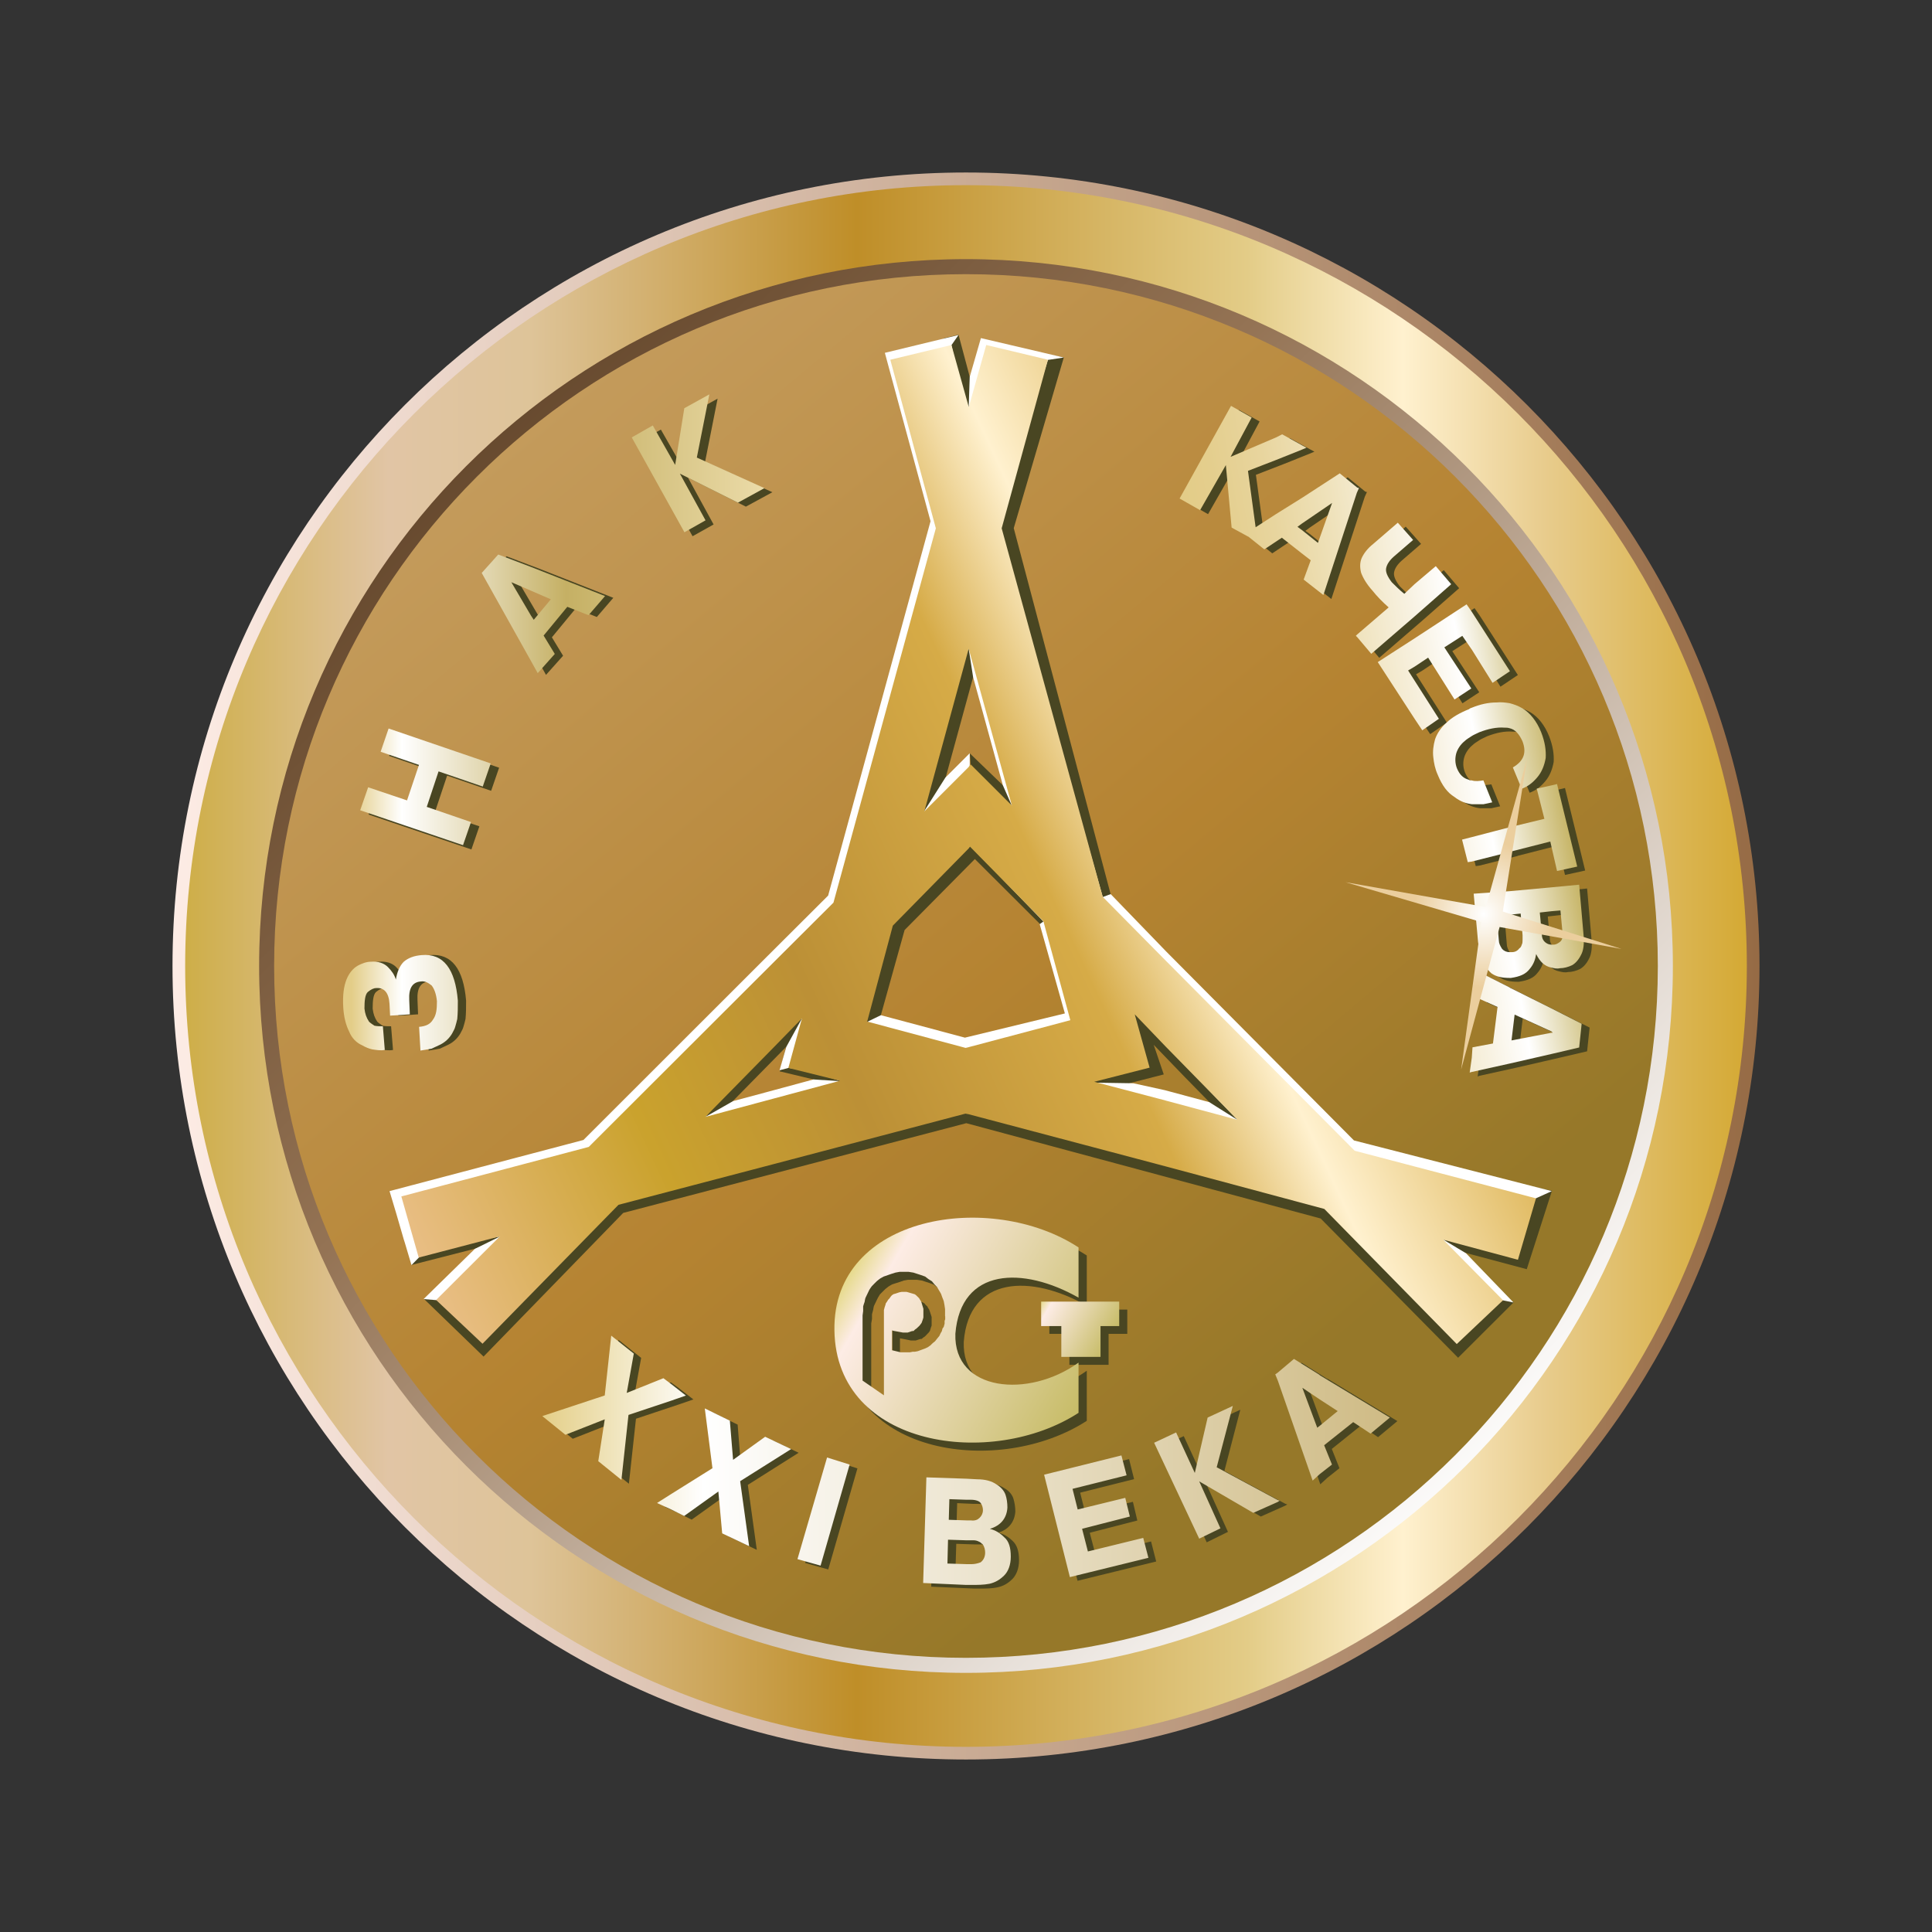 <svg width="56" height="56" viewBox="0 0 56 56" fill="none" xmlns="http://www.w3.org/2000/svg">
<rect x="0" y="0" width="56" height="56" fill="#333333" stroke="none"/>
<g id="Layer_1">
<g id="Group">
<path id="Vector" fill-rule="evenodd" clip-rule="evenodd" d="M49.924 28C49.924 40.111 40.106 49.924 28 49.924C15.894 49.924 6.076 40.106 6.076 28C6.076 15.894 15.889 6.076 28 6.076C40.111 6.076 49.924 15.894 49.924 28Z" fill="url(#paint0_linear_242_5099)"/>
<path id="Vector_2" d="M28 5C15.296 5 5 15.296 5 28C5 40.704 15.296 51 28 51C40.704 51 51 40.704 51 28C51 15.296 40.7 5 28 5ZM28 48.604C16.62 48.604 7.396 39.38 7.396 28C7.396 16.62 16.62 7.396 28 7.396C39.38 7.396 48.604 16.62 48.604 28C48.604 39.38 39.38 48.604 28 48.604Z" fill="url(#paint1_linear_242_5099)"/>
<path id="Vector_3" d="M27.999 6.452C16.098 6.452 6.451 16.099 6.451 28C6.451 39.901 16.098 49.548 27.999 49.548C39.901 49.548 49.547 39.901 49.547 28C49.547 16.099 39.896 6.452 27.999 6.452ZM27.999 48.053C16.926 48.053 7.946 39.073 7.946 28C7.946 16.927 16.922 7.947 27.999 7.947C39.077 7.947 48.053 16.927 48.053 28C48.053 39.073 39.072 48.053 27.999 48.053Z" fill="url(#paint2_linear_242_5099)"/>
<path id="Vector_4" d="M28 5.367C15.501 5.367 5.367 15.501 5.367 28C5.367 40.499 15.501 50.633 28 50.633C40.499 50.633 50.633 40.499 50.633 28C50.633 15.501 40.499 5.367 28 5.367ZM28 48.489C16.684 48.489 7.511 39.317 7.511 28C7.511 16.684 16.684 7.511 28 7.511C39.316 7.511 48.489 16.684 48.489 28C48.489 39.317 39.316 48.489 28 48.489Z" fill="url(#paint3_linear_242_5099)"/>
</g>
<g id="Group_2">
<path id="Vector_5" fill-rule="evenodd" clip-rule="evenodd" d="M43.992 28.739L43.189 28.333L43.095 29.059L43.637 29.302L43.505 30.361L42.911 30.473L42.89 30.776L42.83 31.203L42.89 31.181L43.992 30.938L45.2 30.66L46.003 30.473L46.076 29.785L45.2 29.341L43.992 28.739ZM45.205 30.05L44.047 30.272L44.137 29.524L45.205 30.011L45.243 30.05H45.205ZM43.992 25.942L42.946 26.014L43.074 27.415C43.095 27.603 43.133 27.769 43.189 27.936C43.244 28.085 43.338 28.218 43.466 28.329C43.599 28.419 43.765 28.457 43.992 28.457H44.026C44.286 28.419 44.457 28.346 44.568 28.196C44.684 28.064 44.735 27.915 44.756 27.765C44.867 27.987 44.999 28.12 45.205 28.158C45.277 28.175 45.354 28.196 45.448 28.175C45.559 28.175 45.691 28.141 45.802 28.085C45.896 28.03 45.986 27.936 46.059 27.787C46.131 27.658 46.153 27.453 46.131 27.223L46.003 25.754L45.2 25.831L43.992 25.942ZM44.363 27.338C44.363 27.394 44.363 27.453 44.342 27.488C44.325 27.543 44.308 27.577 44.269 27.599C44.214 27.675 44.137 27.71 44.047 27.71H43.992C43.898 27.71 43.825 27.675 43.77 27.616C43.71 27.522 43.676 27.449 43.676 27.372L43.616 26.663L43.992 26.625L44.308 26.591L44.363 27.218V27.334V27.338ZM45.52 27.099C45.538 27.265 45.52 27.36 45.444 27.419C45.388 27.458 45.337 27.496 45.26 27.496H45.2C45.145 27.496 45.089 27.479 45.038 27.441C44.961 27.385 44.923 27.308 44.923 27.201L44.863 26.565L45.2 26.527L45.461 26.505L45.516 27.099H45.52ZM39.632 14.267L39.572 14.249L39.064 13.835L37.966 14.549L37.219 15.014L36.625 15.398L36.403 13.763L37.219 13.447L37.966 13.148L38.099 13.092L37.966 13.02L37.394 12.704L37.219 12.793L35.899 13.357L36.51 12.217L35.912 11.88L34.422 14.566L35.016 14.903L35.763 13.596L35.929 15.407L36.433 15.684L36.877 16.039L37.21 15.817L37.386 15.701L37.958 16.15L38.222 16.355L38.017 16.914L38.59 17.363L39.559 14.399L39.619 14.267H39.632ZM38.432 15.851L37.966 15.479L37.838 15.386L37.966 15.291L38.842 14.694L38.432 15.851ZM42.292 17.047L41.848 16.526L41.233 17.047L40.934 17.328C40.776 17.2 40.669 17.085 40.571 16.991C40.443 16.825 40.388 16.692 40.409 16.585C40.43 16.474 40.503 16.363 40.627 16.252L41.19 15.765L40.746 15.266L40.033 15.881C39.871 16.009 39.76 16.158 39.7 16.291C39.645 16.419 39.645 16.568 39.683 16.718C39.738 16.867 39.845 17.051 40.016 17.239C40.148 17.405 40.294 17.555 40.481 17.721L39.568 18.507L39.529 18.546L39.568 18.58L39.978 19.067L41.229 17.986L42.288 17.055L42.292 17.047ZM43.992 24.806L45.166 24.507L45.2 24.656L45.362 25.361L45.947 25.233L45.362 22.841L45.2 22.88L44.773 22.974L44.995 23.849L43.992 24.093L42.89 24.379L42.608 24.451L42.775 25.105L42.89 25.088L43.992 24.81V24.806ZM41.233 19.839L41.045 19.545L41.233 19.434L41.626 19.173L42.39 20.386L42.877 20.066L42.096 18.874L42.617 18.541L42.898 18.951L43.492 19.904L43.996 19.566L42.894 17.849L42.74 17.627L41.233 18.614L40.166 19.301L41.233 20.945L41.455 21.279L41.938 20.945L41.233 19.839ZM43.227 23.427C43.317 23.409 43.411 23.388 43.483 23.371L43.227 22.735C43.112 22.752 43.001 22.769 42.89 22.735C42.852 22.735 42.83 22.735 42.796 22.713C42.647 22.675 42.535 22.568 42.459 22.38C42.403 22.231 42.403 22.086 42.442 21.949C42.48 21.821 42.57 21.689 42.681 21.599C42.736 21.543 42.813 21.501 42.89 21.449C42.946 21.411 43.039 21.377 43.112 21.338C43.368 21.24 43.612 21.189 43.834 21.206C43.894 21.206 43.932 21.206 43.987 21.223C44.154 21.261 44.265 21.394 44.359 21.599C44.487 21.932 44.397 22.175 44.081 22.359L44.338 22.978C44.436 22.94 44.508 22.901 44.581 22.846C44.658 22.79 44.73 22.718 44.79 22.645C44.918 22.496 44.995 22.303 45.034 22.086C45.047 21.863 45.012 21.62 44.901 21.338C44.773 21.018 44.581 20.779 44.359 20.646C44.227 20.57 44.115 20.531 43.987 20.497C43.855 20.476 43.74 20.463 43.612 20.476C43.368 20.476 43.129 20.531 42.89 20.629C42.852 20.646 42.83 20.646 42.817 20.668C42.535 20.779 42.313 20.911 42.164 21.056C41.993 21.206 41.886 21.372 41.827 21.543C41.775 21.727 41.754 21.898 41.775 22.064C41.792 22.231 41.827 22.402 41.904 22.572C42.032 22.884 42.181 23.089 42.39 23.217C42.561 23.35 42.728 23.405 42.894 23.427H43.232H43.227Z" fill="#494622"/>
<path id="Vector_6" fill-rule="evenodd" clip-rule="evenodd" d="M43.761 28.624L42.958 28.218L42.864 28.944L43.407 29.187L43.274 30.246L42.681 30.357L42.66 30.661L42.6 31.088L42.66 31.071L43.761 30.827L44.97 30.55L45.773 30.362L45.845 29.674L44.97 29.23L43.761 28.628V28.624ZM44.97 29.935L43.812 30.157L43.902 29.409L44.97 29.896L45.008 29.935H44.97ZM43.761 25.831L42.715 25.904L42.843 27.304C42.864 27.492 42.903 27.659 42.958 27.825C43.014 27.975 43.108 28.107 43.236 28.218C43.368 28.308 43.535 28.346 43.761 28.346H43.795C44.056 28.308 44.227 28.235 44.338 28.086C44.453 27.953 44.504 27.804 44.526 27.654C44.637 27.876 44.769 28.009 44.974 28.047C45.047 28.064 45.123 28.086 45.217 28.064C45.328 28.064 45.461 28.03 45.572 27.975C45.666 27.919 45.755 27.825 45.828 27.676C45.901 27.547 45.922 27.343 45.901 27.112L45.773 25.643L44.97 25.72L43.761 25.831ZM44.133 27.227C44.133 27.283 44.133 27.343 44.111 27.377C44.094 27.432 44.077 27.466 44.039 27.488C43.983 27.565 43.906 27.599 43.817 27.599H43.761C43.667 27.599 43.595 27.565 43.539 27.505C43.479 27.411 43.445 27.338 43.445 27.261L43.385 26.553L43.761 26.514L44.077 26.48L44.133 27.108V27.223V27.227ZM45.29 26.984C45.307 27.15 45.29 27.244 45.213 27.304C45.158 27.343 45.106 27.381 45.029 27.381H44.97C44.914 27.381 44.859 27.364 44.807 27.326C44.731 27.27 44.692 27.193 44.692 27.086L44.632 26.45L44.97 26.412L45.23 26.39L45.286 26.984H45.29ZM39.401 14.152L39.341 14.134L38.833 13.72L37.736 14.433L36.989 14.899L36.395 15.283L36.173 13.648L36.989 13.332L37.736 13.033L37.868 12.977L37.736 12.905L37.164 12.589L36.989 12.678L35.669 13.242L36.28 12.102L35.682 11.764L34.191 14.45L34.785 14.788L35.532 13.481L35.699 15.292L36.203 15.569L36.647 15.924L36.98 15.702L37.155 15.586L37.727 16.035L37.992 16.24L37.787 16.799L38.359 17.247L39.329 14.284L39.388 14.152H39.401ZM38.201 15.736L37.736 15.364L37.608 15.27L37.736 15.176L38.611 14.579L38.201 15.736ZM42.062 16.931L41.617 16.41L41.003 16.931L40.704 17.213C40.546 17.085 40.439 16.97 40.341 16.876C40.213 16.709 40.157 16.577 40.178 16.47C40.2 16.359 40.272 16.248 40.396 16.137L40.96 15.65L40.516 15.151L39.803 15.766C39.64 15.894 39.529 16.043 39.469 16.176C39.414 16.304 39.414 16.453 39.453 16.603C39.508 16.752 39.615 16.936 39.785 17.124C39.918 17.29 40.063 17.44 40.251 17.606L39.337 18.392L39.299 18.43L39.337 18.465L39.747 18.951L40.998 17.871L42.057 16.94L42.062 16.931ZM43.761 24.691L44.936 24.392L44.97 24.541L45.132 25.246L45.717 25.118L45.132 22.726L44.97 22.765L44.543 22.859L44.765 23.734L43.761 23.977L42.66 24.264L42.378 24.336L42.544 24.99L42.66 24.973L43.761 24.695V24.691ZM41.003 19.729L40.815 19.434L41.003 19.323L41.395 19.062L42.16 20.275L42.647 19.955L41.865 18.764L42.386 18.43L42.668 18.84L43.262 19.793L43.766 19.455L42.664 17.739L42.51 17.517L41.003 18.503L39.935 19.191L41.003 20.835L41.225 21.168L41.707 20.835L41.003 19.729ZM42.997 23.311C43.087 23.294 43.181 23.273 43.253 23.256L42.997 22.62C42.882 22.637 42.77 22.654 42.66 22.62C42.621 22.62 42.6 22.62 42.566 22.598C42.416 22.56 42.305 22.453 42.228 22.265C42.173 22.116 42.173 21.971 42.211 21.834C42.249 21.706 42.339 21.573 42.45 21.484C42.506 21.428 42.583 21.386 42.66 21.334C42.715 21.296 42.809 21.262 42.882 21.223C43.138 21.125 43.381 21.074 43.603 21.091C43.663 21.091 43.701 21.091 43.757 21.108C43.923 21.146 44.035 21.279 44.129 21.484C44.257 21.817 44.167 22.06 43.851 22.244L44.107 22.863C44.205 22.825 44.278 22.786 44.35 22.731C44.427 22.675 44.5 22.602 44.56 22.53C44.688 22.38 44.765 22.188 44.803 21.971C44.816 21.748 44.782 21.505 44.671 21.223C44.543 20.903 44.35 20.664 44.129 20.531C43.996 20.454 43.885 20.416 43.757 20.382C43.625 20.361 43.509 20.348 43.381 20.361C43.138 20.361 42.899 20.416 42.66 20.514C42.621 20.531 42.6 20.531 42.587 20.553C42.305 20.664 42.083 20.796 41.934 20.941C41.763 21.091 41.656 21.257 41.596 21.428C41.545 21.612 41.524 21.783 41.545 21.949C41.562 22.116 41.596 22.287 41.673 22.457C41.801 22.769 41.951 22.974 42.16 23.102C42.331 23.235 42.497 23.29 42.664 23.311H43.001H42.997Z" fill="url(#paint4_linear_242_5099)"/>
</g>
<g id="Group_3">
<path id="Vector_7" fill-rule="evenodd" clip-rule="evenodd" d="M30.416 37.959V38.663H30.997V39.56H32.133V38.663H32.675V37.959H30.416ZM27.935 38.894C28.085 36.972 29.895 36.934 31.501 37.847V36.391C28.96 34.734 24.361 35.439 24.416 38.8C24.472 42.212 28.994 42.81 31.501 41.183V39.731C30.045 40.777 27.875 40.572 27.935 38.894ZM27.632 38.475L27.615 38.522V38.603C27.615 38.603 27.594 38.676 27.594 38.684C27.594 38.684 27.564 38.736 27.559 38.736C27.559 38.736 27.542 38.808 27.538 38.817L27.504 38.872C27.504 38.872 27.465 38.945 27.461 38.949L27.406 39.026C27.406 39.026 27.35 39.099 27.346 39.103L27.273 39.158C27.273 39.158 27.214 39.214 27.209 39.214C27.209 39.214 27.137 39.27 27.132 39.274C27.132 39.274 27.06 39.312 27.056 39.312L26.957 39.351C26.957 39.351 26.842 39.389 26.838 39.389C26.838 39.389 26.765 39.41 26.757 39.41H26.688C26.688 39.41 26.616 39.428 26.607 39.432H26.338L26.086 39.368V38.791L26.129 38.8C26.129 38.8 26.402 38.851 26.402 38.855H26.543C26.543 38.855 26.654 38.817 26.658 38.817C26.658 38.817 26.718 38.804 26.718 38.808C26.723 38.808 26.757 38.77 26.761 38.77L26.812 38.736L26.885 38.659L26.919 38.625L26.953 38.578L26.987 38.467L27.004 38.424V38.172L26.949 38.005C26.949 38.005 26.932 37.963 26.932 37.959C26.932 37.959 26.898 37.903 26.893 37.899L26.881 37.869L26.825 37.818L26.795 37.779L26.744 37.749L26.641 37.711L26.564 37.694L26.522 37.677H26.381L26.312 37.694L26.197 37.732L26.15 37.745L26.099 37.779L26.069 37.813C26.069 37.813 26.031 37.865 26.026 37.873L25.992 37.907L25.958 37.963L25.924 38.01L25.903 38.082C25.903 38.082 25.886 38.138 25.886 38.134L25.864 38.202V40.679L25.253 40.252V38.36L25.275 38.232V38.095L25.309 37.967C25.309 37.967 25.326 37.856 25.335 37.847C25.335 37.847 25.446 37.621 25.446 37.617C25.446 37.617 25.501 37.523 25.505 37.519C25.505 37.519 25.655 37.369 25.659 37.365C25.659 37.365 25.753 37.292 25.757 37.288C25.757 37.288 25.851 37.233 25.86 37.228L26.086 37.156C26.086 37.156 26.193 37.117 26.197 37.117C26.197 37.117 26.312 37.096 26.317 37.096H26.582C26.582 37.096 26.718 37.117 26.723 37.117L26.945 37.19C26.945 37.19 27.056 37.228 27.068 37.237L27.158 37.309C27.158 37.309 27.256 37.365 27.261 37.373L27.337 37.463C27.337 37.463 27.41 37.536 27.414 37.54L27.474 37.638C27.474 37.638 27.525 37.728 27.534 37.736C27.534 37.736 27.568 37.852 27.568 37.847C27.568 37.847 27.606 37.937 27.606 37.946L27.628 38.057C27.628 38.057 27.649 38.168 27.649 38.176V38.471L27.632 38.475Z" fill="#494622"/>
<g id="Group_4">
<path id="Vector_8" fill-rule="evenodd" clip-rule="evenodd" d="M30.763 39.33V38.437H30.178V37.728H32.441V38.437H31.899V39.33H30.763Z" fill="url(#paint5_linear_242_5099)"/>
<path id="Vector_9" fill-rule="evenodd" clip-rule="evenodd" d="M31.262 37.613V36.157C28.721 34.495 24.126 35.204 24.186 38.565C24.242 41.977 28.764 42.575 31.262 40.952V39.496C29.81 40.542 27.637 40.337 27.692 38.659C27.846 36.737 29.652 36.699 31.262 37.613ZM27.397 38.155V38.24L27.38 38.287V38.368C27.38 38.368 27.359 38.445 27.355 38.458C27.355 38.458 27.325 38.505 27.32 38.505C27.32 38.51 27.303 38.578 27.299 38.586L27.265 38.642C27.265 38.642 27.231 38.714 27.227 38.723L27.167 38.796C27.167 38.796 27.111 38.868 27.103 38.877L27.039 38.928C27.039 38.928 26.979 38.983 26.979 38.988C26.979 38.988 26.902 39.043 26.898 39.047C26.898 39.047 26.821 39.086 26.817 39.086L26.723 39.12L26.607 39.163C26.607 39.163 26.535 39.18 26.522 39.18H26.458C26.458 39.18 26.385 39.197 26.372 39.197H26.104L25.856 39.137V38.561L25.894 38.574L26.172 38.625H26.308C26.308 38.625 26.419 38.591 26.424 38.586C26.424 38.586 26.484 38.574 26.484 38.578C26.484 38.574 26.518 38.539 26.526 38.535L26.573 38.501L26.65 38.428L26.68 38.39L26.714 38.343L26.753 38.232L26.765 38.185V37.937L26.714 37.766C26.714 37.766 26.697 37.724 26.697 37.719C26.697 37.719 26.663 37.664 26.659 37.66L26.642 37.63L26.59 37.578C26.59 37.578 26.556 37.549 26.556 37.544L26.514 37.514L26.398 37.48L26.326 37.459L26.279 37.446H26.133L26.065 37.459L25.954 37.497L25.903 37.51C25.903 37.51 25.856 37.544 25.852 37.544L25.822 37.578C25.822 37.578 25.783 37.63 25.779 37.638C25.779 37.638 25.749 37.672 25.745 37.672L25.711 37.728C25.711 37.728 25.681 37.775 25.677 37.775C25.677 37.779 25.659 37.848 25.655 37.852C25.655 37.852 25.638 37.907 25.638 37.903C25.638 37.903 25.625 37.967 25.621 37.967V40.444L25.002 40.017V38.129L25.019 38.001V37.865C25.019 37.865 25.057 37.736 25.061 37.736C25.061 37.736 25.079 37.626 25.087 37.617C25.087 37.617 25.194 37.391 25.198 37.386C25.198 37.386 25.254 37.297 25.267 37.284C25.267 37.284 25.412 37.134 25.416 37.134C25.416 37.134 25.51 37.057 25.514 37.057C25.514 37.057 25.608 37.002 25.612 37.002L25.834 36.925C25.834 36.925 25.95 36.891 25.954 36.887C25.954 36.887 26.065 36.865 26.074 36.865H26.338C26.338 36.865 26.466 36.887 26.475 36.887L26.697 36.959C26.697 36.959 26.812 36.998 26.817 37.002L26.911 37.075C26.911 37.075 27 37.13 27.013 37.139L27.086 37.228C27.086 37.228 27.158 37.301 27.163 37.309L27.218 37.403C27.218 37.403 27.274 37.493 27.278 37.506C27.278 37.506 27.316 37.617 27.316 37.613C27.316 37.613 27.355 37.707 27.355 37.715L27.376 37.826C27.376 37.826 27.393 37.937 27.393 37.946V38.151L27.397 38.155Z" fill="url(#paint6_linear_242_5099)"/>
</g>
</g>
<g id="Group_5">
<path id="Vector_10" fill-rule="evenodd" clip-rule="evenodd" d="M12.459 27.684C12.25 27.701 12.075 27.761 11.943 27.876C11.827 27.991 11.75 28.162 11.712 28.393C11.674 28.261 11.597 28.145 11.481 28.03C11.366 27.915 11.195 27.859 10.986 27.876C10.854 27.876 10.717 27.932 10.606 27.991C10.474 28.068 10.358 28.201 10.281 28.393C10.205 28.585 10.166 28.85 10.188 29.196C10.205 29.482 10.264 29.712 10.358 29.9C10.435 30.093 10.568 30.225 10.743 30.302C10.837 30.357 10.935 30.396 11.029 30.417C11.144 30.434 11.259 30.456 11.392 30.434L11.336 29.747C11.242 29.747 11.165 29.747 11.088 29.73C11.033 29.691 10.973 29.653 10.935 29.614C10.858 29.499 10.819 29.384 10.802 29.234C10.802 29.008 10.819 28.833 10.896 28.756C10.99 28.679 11.067 28.641 11.144 28.641C11.375 28.624 11.507 28.773 11.528 29.098L11.546 29.439L12.118 29.401L12.101 28.982C12.084 28.641 12.194 28.466 12.442 28.448C12.557 28.431 12.652 28.487 12.75 28.564C12.827 28.662 12.882 28.811 12.903 29.021C12.903 29.251 12.886 29.422 12.788 29.555C12.711 29.687 12.579 29.747 12.387 29.764L12.425 30.451C12.54 30.434 12.656 30.413 12.75 30.396C12.827 30.357 12.921 30.319 12.997 30.28C13.151 30.204 13.266 30.088 13.343 29.956C13.382 29.879 13.42 29.823 13.437 29.747C13.454 29.691 13.476 29.614 13.493 29.537C13.51 29.367 13.51 29.196 13.51 29.004C13.433 28.085 13.091 27.629 12.459 27.684Z" fill="#494622"/>
<path id="Vector_11" fill-rule="evenodd" clip-rule="evenodd" d="M14.681 16.124L14.203 16.658L15.634 19.216L15.826 19.562L16.321 19.007L15.997 18.473L16.684 17.64L17.299 17.884L17.777 17.328L15.638 16.487L14.681 16.124ZM16.21 17.422L15.715 18.016L15.638 17.901L15.066 16.927L15.638 17.175L16.21 17.422Z" fill="#494622"/>
<path id="Vector_12" fill-rule="evenodd" clip-rule="evenodd" d="M11.277 21.91L12.387 22.294L12.042 23.324L10.914 22.944L10.684 23.61L13.664 24.622L13.895 23.951L12.614 23.516L12.96 22.482L14.236 22.922L14.467 22.252L11.508 21.244L11.277 21.91Z" fill="#494622"/>
<path id="Vector_13" fill-rule="evenodd" clip-rule="evenodd" d="M22.388 14.267L20.437 13.387L20.8 11.555L20.074 11.956L19.809 13.596L19.156 12.452L18.545 12.793L20.074 15.543L20.684 15.202L19.941 13.844L21.62 14.685L22.388 14.267Z" fill="#494622"/>
<path id="Vector_14" fill-rule="evenodd" clip-rule="evenodd" d="M12.221 27.684C12.012 27.701 11.837 27.761 11.704 27.876C11.589 27.991 11.512 28.162 11.474 28.393C11.435 28.26 11.358 28.145 11.243 28.03C11.128 27.915 10.957 27.859 10.748 27.876C10.615 27.876 10.479 27.932 10.368 27.991C10.235 28.068 10.12 28.201 10.043 28.393C9.966 28.585 9.928 28.85 9.949 29.196C9.966 29.482 10.026 29.712 10.12 29.9C10.197 30.092 10.329 30.225 10.504 30.302C10.598 30.357 10.697 30.396 10.79 30.417C10.906 30.434 11.021 30.455 11.153 30.434L11.098 29.747C11.004 29.747 10.927 29.747 10.85 29.729C10.795 29.691 10.735 29.652 10.697 29.614C10.62 29.499 10.581 29.384 10.564 29.234C10.564 29.008 10.581 28.833 10.658 28.756C10.752 28.679 10.829 28.64 10.906 28.64C11.136 28.623 11.269 28.773 11.29 29.097L11.307 29.439L11.879 29.401L11.862 28.982C11.845 28.64 11.956 28.465 12.204 28.448C12.319 28.431 12.413 28.487 12.511 28.564C12.588 28.662 12.644 28.811 12.665 29.02C12.665 29.251 12.648 29.422 12.55 29.554C12.473 29.687 12.341 29.747 12.148 29.764L12.187 30.451C12.302 30.434 12.418 30.413 12.511 30.396C12.588 30.357 12.682 30.319 12.759 30.28C12.913 30.203 13.028 30.088 13.105 29.956C13.143 29.879 13.182 29.823 13.199 29.747C13.216 29.691 13.237 29.614 13.254 29.537C13.271 29.366 13.271 29.196 13.271 29.003C13.195 28.085 12.853 27.628 12.221 27.684ZM14.442 16.073L13.963 16.607L15.394 19.165L15.586 19.511L16.081 18.955L15.757 18.422L16.444 17.589L17.059 17.832L17.538 17.277L15.398 16.436L14.442 16.073ZM15.471 17.965L15.394 17.849L14.822 16.876L15.394 17.123L15.966 17.371L15.471 17.965ZM11.034 21.791L12.144 22.171L11.798 23.2L10.671 22.82L10.44 23.486L13.421 24.498L13.652 23.828L12.37 23.388L12.712 22.359L13.993 22.799L14.224 22.128L11.264 21.116L11.034 21.787V21.791ZM22.145 14.143L20.198 13.263L20.561 11.431L19.835 11.832L19.57 13.476L18.921 12.332L18.311 12.678L19.839 15.428L20.45 15.082L19.707 13.729L21.389 14.57L22.154 14.151L22.145 14.143Z" fill="url(#paint7_linear_242_5099)"/>
</g>
<g id="Group_6">
<path id="Vector_15" fill-rule="evenodd" clip-rule="evenodd" d="M22.406 41.763L21.471 42.429L21.381 41.293L20.651 40.935L20.873 42.669L19.673 43.411L19.267 43.676L19.673 43.86L20.049 44.048L21.039 43.339L21.15 44.547L21.936 44.923L21.676 43.04L23.149 42.109L22.406 41.755V41.763ZM23.337 45.303L24.007 45.491L24.853 42.562L24.195 42.352L23.337 45.299V45.303ZM20.104 40.568L19.669 40.23L19.447 40.068L18.379 40.495L18.584 39.359L17.926 38.834L17.743 40.568L15.928 41.165L16.602 41.703L17.743 41.255L17.555 42.468L18.229 43.006L18.434 41.123L19.664 40.713L20.1 40.563L20.104 40.568ZM35.49 42.634L35.951 40.862L35.225 41.195L34.854 42.801L34.312 41.627L33.675 41.925L34.978 44.705L35.593 44.402L34.978 43.044L36.545 43.958L37.254 43.642L37.313 43.608L37.254 43.587L35.486 42.634H35.49ZM28.927 44.428C29.243 44.334 29.409 44.108 29.43 43.813C29.43 43.685 29.409 43.553 29.375 43.441C29.341 43.326 29.247 43.211 29.114 43.138C28.982 43.049 28.799 42.989 28.555 42.989L28.239 42.972L27.082 42.933L26.992 45.991L28.243 46.046H28.376C28.564 46.046 28.752 46.046 28.918 46.008C29.08 45.974 29.217 45.897 29.349 45.764C29.456 45.654 29.537 45.47 29.537 45.226C29.537 44.962 29.477 44.778 29.349 44.663C29.217 44.535 29.085 44.462 28.939 44.424L28.927 44.428ZM27.744 43.569L28.231 43.591H28.363C28.512 43.591 28.623 43.629 28.662 43.702C28.696 43.757 28.717 43.834 28.717 43.89C28.717 43.984 28.679 44.056 28.623 44.112C28.568 44.167 28.491 44.206 28.363 44.184H28.231L27.727 44.163L27.744 43.569ZM28.662 45.397C28.568 45.436 28.474 45.453 28.401 45.453H28.235L27.697 45.436L27.718 44.748L28.239 44.765H28.465C28.521 44.765 28.581 44.782 28.615 44.799C28.67 44.821 28.683 44.859 28.726 44.876C28.781 44.953 28.799 45.043 28.799 45.12C28.799 45.252 28.747 45.346 28.67 45.401L28.662 45.397ZM38.475 39.97L37.728 39.5L37.262 39.893L37.185 39.948L37.262 40.132L38.27 43.023L38.475 42.835L38.825 42.557L38.603 41.998L39.444 41.323L39.944 41.656L40.504 41.191L38.475 39.961V39.97ZM38.475 41.443L38.398 41.498L37.971 40.341L38.475 40.678L38.996 41.016L38.475 41.443ZM31.758 45.081L31.587 44.428L32.966 44.073L32.838 43.531L31.459 43.864L31.309 43.266L32.872 42.873L32.727 42.293L30.485 42.856L31.233 45.82L33.513 45.261L33.364 44.68L31.758 45.073V45.081Z" fill="#494622"/>
<path id="Vector_16" fill-rule="evenodd" clip-rule="evenodd" d="M22.18 41.644L21.249 42.314L21.155 41.178L20.429 40.824L20.651 42.557L19.455 43.305L19.045 43.565L19.455 43.753L19.831 43.941L20.822 43.232L20.933 44.445L21.714 44.816L21.454 42.933L22.931 42.002L22.184 41.648L22.18 41.644ZM23.115 45.192L23.785 45.38L24.627 42.451L23.973 42.246L23.115 45.192ZM19.882 40.452L19.451 40.115L19.229 39.948L18.166 40.375L18.371 39.235L17.717 38.714L17.529 40.448L15.719 41.046L16.389 41.588L17.529 41.14L17.341 42.353L18.012 42.895L18.217 41.012L19.447 40.602L19.878 40.452H19.882ZM35.268 42.523L35.734 40.751L35.004 41.089L34.632 42.694L34.09 41.52L33.453 41.819L34.76 44.599L35.375 44.3L34.76 42.938L36.327 43.851L37.036 43.535L37.092 43.497L37.036 43.48L35.264 42.528L35.268 42.523ZM28.696 44.313C29.012 44.219 29.183 43.997 29.2 43.698C29.2 43.565 29.183 43.437 29.145 43.326C29.106 43.215 29.012 43.1 28.884 43.027C28.752 42.933 28.564 42.878 28.325 42.878L28.009 42.861L26.852 42.822L26.758 45.884L28.009 45.94H28.141C28.329 45.94 28.513 45.94 28.683 45.906C28.85 45.867 28.982 45.79 29.11 45.662C29.221 45.551 29.298 45.363 29.298 45.12C29.298 44.859 29.243 44.671 29.11 44.56C28.978 44.428 28.85 44.355 28.701 44.317L28.696 44.313ZM27.518 43.454L28.005 43.471H28.137C28.286 43.471 28.397 43.51 28.436 43.582C28.474 43.638 28.491 43.715 28.491 43.77C28.491 43.864 28.453 43.937 28.397 43.992C28.342 44.048 28.269 44.086 28.137 44.069H28.005L27.501 44.052L27.518 43.454ZM28.431 45.282C28.338 45.32 28.244 45.337 28.171 45.337H28.005L27.462 45.32L27.479 44.629L28 44.646H28.222C28.278 44.646 28.333 44.663 28.372 44.684C28.427 44.701 28.444 44.74 28.483 44.761C28.538 44.838 28.555 44.928 28.555 45.004C28.555 45.133 28.5 45.227 28.427 45.282H28.431ZM38.253 39.854L37.506 39.389L37.041 39.782L36.964 39.837L37.041 40.025L38.048 42.916L38.253 42.728L38.608 42.451L38.381 41.891L39.223 41.221L39.727 41.554L40.286 41.089L38.249 39.859L38.253 39.854ZM38.253 41.328L38.181 41.383L37.749 40.226L38.253 40.563L38.774 40.901L38.253 41.328ZM31.532 44.966L31.365 44.313L32.749 43.958L32.616 43.416L31.237 43.753L31.088 43.155L32.655 42.763L32.505 42.186L30.264 42.745L31.011 45.713L33.287 45.154L33.137 44.577L31.532 44.97V44.966Z" fill="url(#paint8_linear_242_5099)"/>
</g>
<path id="Vector_17" fill-rule="evenodd" clip-rule="evenodd" d="M42.938 26.726L39 25.571L43.066 26.291L44.261 22L43.559 26.422L47 27.505L43.467 26.87L42.352 31L42.938 26.726Z" fill="url(#paint9_radial_242_5099)"/>
<g id="Group_7">
<path id="Vector_18" fill-rule="evenodd" clip-rule="evenodd" d="M44.903 34.499L39.458 33.363L34.014 27.94L32.203 25.959L29.384 15.309L30.836 10.359L30.157 10.231L28.936 9.996L28.428 11.803L28.351 11.828L27.783 9.702L27.382 9.8L26.156 10.423L27.484 15.309L24.516 26.159L22.757 27.91L17.419 33.24L11.991 34.674L11.932 36.664L14.882 35.909L12.286 37.647L14.016 39.321L18.064 35.157L28.009 32.556L38.28 35.319L42.264 39.355L43.878 37.745L43.575 37.672L41.884 36.156L44.254 36.788L44.984 34.516L44.907 34.491L44.903 34.499ZM28.428 18.819V18.802L29.679 23.349L28.112 21.838L28.133 22.154L27.143 23.516L28.428 18.819ZM22.753 31.848L20.793 32.373L22.787 30.344L22.599 31.053L24.153 31.425L22.753 31.848ZM28.428 30.353L28.338 30.374L25.481 29.61L26.22 26.958L28.257 24.9L30.145 26.783L31.379 29.576L28.428 30.357V30.353ZM34.137 31.899L32.13 31.553L33.732 31.143L33.441 30.285L34.338 31.215L36.422 33.342L34.137 31.899Z" fill="#494622"/>
<g id="Group_8">
<path id="Vector_19" d="M39.245 33.056L33.813 27.59L32.194 25.916L31.964 26.001L28.881 15.112L30.375 10.432L30.836 10.363L28.432 9.8L28.108 10.923L28.078 11.807L27.924 11.589L27.578 10.005L27.783 9.71L25.648 10.227L25.827 10.889L26.972 15.108L24.004 25.959L22.249 27.709L16.911 33.043L11.291 34.525L11.488 35.182L11.705 35.93L11.731 36.011L11.927 36.669L12.141 36.451L12.431 36.19L12.495 36.173L14.494 35.84L13.764 36.199L12.277 37.655L12.645 37.685L12.952 37.531L14.02 36.908L16.817 35.276L17.778 34.717L22.253 33.543L27.834 32.074L27.924 32.091L33.633 33.598L38.237 34.832L42.076 38.748L43.066 37.907L43.186 37.804L43.365 37.651L43.869 37.753L42.494 36.327L41.845 35.938L44.057 34.999L44.382 34.862L44.519 34.734L44.98 34.525L39.245 33.056ZM27.962 30.075L25.533 29.426L25.11 29.631L25.721 26.633L27.92 24.396L27.958 24.344L30.243 26.71L30.136 26.787L30.866 29.375L28.048 30.058L27.958 30.079L27.962 30.075ZM28.078 18.802L28.206 19.626L29.068 22.76L29.325 23.345L28.108 22.414V21.833L27.403 22.538L26.788 23.512L26.634 23.221L27.988 18.733L28.073 18.797L28.078 18.802ZM23.244 29.52L22.791 30.344L22.595 31.023L22.851 30.955L23.278 31.01H23.308L24.41 31.343L23.581 31.288L22.253 31.647L21.249 31.916L20.447 32.373L22.253 30.173L23.244 29.52ZM33.633 30.135L35.871 32.462L35.051 31.946L33.766 31.6L32.852 31.399L31.186 31.373L33.172 30.75L32.741 29.2L33.638 30.131L33.633 30.135Z" fill="white"/>
</g>
<path id="Vector_20" fill-rule="evenodd" clip-rule="evenodd" d="M44.519 34.734L39.266 33.355L33.787 27.842L31.964 25.997L29.034 15.313L30.375 10.427L28.586 10L28.078 11.807V11.79L27.578 10L25.806 10.427L27.126 15.313L24.158 26.164L22.403 27.914L17.065 33.244L11.633 34.679L12.137 36.451L14.49 35.836L12.641 37.681L13.986 38.949L17.927 34.922L22.403 33.748L27.984 32.279L28.074 32.296L33.783 33.807L38.386 35.042L42.225 38.958L43.566 37.689L41.833 35.934L43.998 36.515L44.519 34.743V34.734ZM28.078 18.802L29.329 23.349L28.133 22.154L28.078 22.231L26.793 23.516L28.078 18.802ZM22.407 31.847L20.447 32.373L22.407 30.378L23.244 29.52L22.851 30.955L24.35 31.326L22.407 31.847ZM28.078 30.353L27.988 30.374L25.136 29.61L25.879 26.83L28.078 24.592L28.116 24.541L30.243 26.702L31.024 29.571L28.074 30.353H28.078ZM33.787 31.899L31.716 31.356L33.322 30.946L32.891 29.401L33.783 30.331L35.867 32.458L33.783 31.899H33.787Z" fill="url(#paint10_linear_242_5099)"/>
</g>
</g>
<defs>
<linearGradient id="paint0_linear_242_5099" x1="13.908" y1="11.205" x2="42.092" y2="44.795" gradientUnits="userSpaceOnUse">
<stop stop-color="#C59D5F"/>
<stop offset="0.52" stop-color="#B58331"/>
<stop offset="0.85" stop-color="#967829"/>
</linearGradient>
<linearGradient id="paint1_linear_242_5099" x1="5" y1="28" x2="51" y2="28" gradientUnits="userSpaceOnUse">
<stop stop-color="#FDECE5"/>
<stop offset="1" stop-color="#966B45"/>
</linearGradient>
<linearGradient id="paint2_linear_242_5099" x1="12.763" y1="12.764" x2="43.236" y2="43.236" gradientUnits="userSpaceOnUse">
<stop stop-color="#64472C"/>
<stop offset="0.33" stop-color="#947354"/>
<stop offset="1" stop-color="white"/>
</linearGradient>
<linearGradient id="paint3_linear_242_5099" x1="5.367" y1="28" x2="50.633" y2="28" gradientUnits="userSpaceOnUse">
<stop stop-color="#CEAE48"/>
<stop offset="0.13" stop-color="#E1C5A5"/>
<stop offset="0.22" stop-color="#DEC499"/>
<stop offset="0.43" stop-color="#BF8E28"/>
<stop offset="0.68" stop-color="#E3CC87"/>
<stop offset="0.78" stop-color="#FFF1CF"/>
<stop offset="0.87" stop-color="#E8CC8D"/>
<stop offset="1" stop-color="#D4A934"/>
</linearGradient>
<linearGradient id="paint4_linear_242_5099" x1="35.537" y1="22.064" x2="44.889" y2="20.412" gradientUnits="userSpaceOnUse">
<stop stop-color="#E3CC87"/>
<stop offset="0.11" stop-color="#E4CE8D"/>
<stop offset="0.27" stop-color="#E8D59E"/>
<stop offset="0.45" stop-color="#EFE2BB"/>
<stop offset="0.64" stop-color="#F8F2E2"/>
<stop offset="0.76" stop-color="white"/>
<stop offset="1" stop-color="#C6B465"/>
</linearGradient>
<linearGradient id="paint5_linear_242_5099" x1="30.191" y1="37.711" x2="32.193" y2="38.868" gradientUnits="userSpaceOnUse">
<stop stop-color="#E6DA8C"/>
<stop offset="0.12" stop-color="#FDECE5"/>
<stop offset="1" stop-color="#C7BC67"/>
</linearGradient>
<linearGradient id="paint6_linear_242_5099" x1="24.827" y1="36.562" x2="31.557" y2="40.448" gradientUnits="userSpaceOnUse">
<stop stop-color="#E6DA8C"/>
<stop offset="0.12" stop-color="#FDECE5"/>
<stop offset="1" stop-color="#C7BC67"/>
</linearGradient>
<linearGradient id="paint7_linear_242_5099" x1="9.941" y1="20.941" x2="22.145" y2="20.941" gradientUnits="userSpaceOnUse">
<stop offset="0.02" stop-color="#E3CD88"/>
<stop offset="0.14" stop-color="white"/>
<stop offset="0.53" stop-color="#C5B064"/>
<stop offset="1" stop-color="#EBDBA8"/>
</linearGradient>
<linearGradient id="paint8_linear_242_5099" x1="15.719" y1="42.327" x2="40.29" y2="42.327" gradientUnits="userSpaceOnUse">
<stop stop-color="#E4CF88"/>
<stop offset="0.19" stop-color="white"/>
<stop offset="1" stop-color="#CFBB85"/>
</linearGradient>
<radialGradient id="paint9_radial_242_5099" cx="0" cy="0" r="1" gradientUnits="userSpaceOnUse" gradientTransform="translate(43.002 26.494) scale(4.134 4.362)">
<stop stop-color="white"/>
<stop offset="0.49" stop-color="#EBCE9D"/>
</radialGradient>
<linearGradient id="paint10_linear_242_5099" x1="11.488" y1="35.195" x2="38.796" y2="22.457" gradientUnits="userSpaceOnUse">
<stop stop-color="#E9BE85"/>
<stop offset="0.25" stop-color="#CAA22D"/>
<stop offset="0.45" stop-color="#BC9036"/>
<stop offset="0.7" stop-color="#D6AB47"/>
<stop offset="0.83" stop-color="#FFF1CF"/>
<stop offset="1" stop-color="#E1BB63"/>
</linearGradient>
</defs>
</svg>
